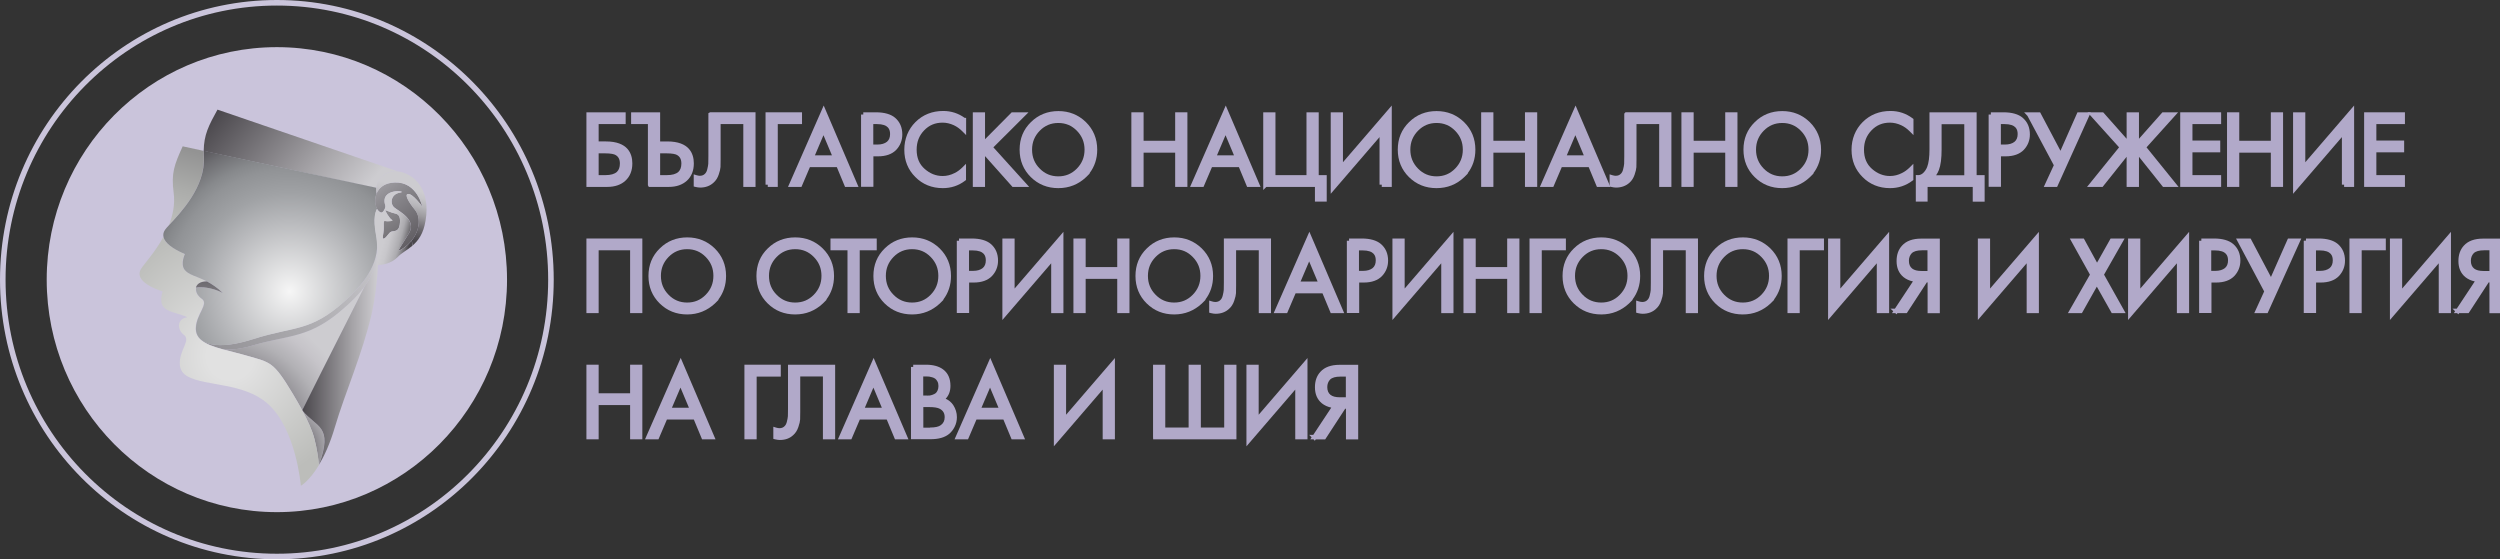 <?xml version="1.0" encoding="utf-8"?>
<!-- Generator: Adobe Illustrator 25.2.1, SVG Export Plug-In . SVG Version: 6.00 Build 0)  -->
<svg version="1.1" id="Layer_1" xmlns="http://www.w3.org/2000/svg" xmlns:xlink="http://www.w3.org/1999/xlink" x="0px" y="0px"
	 viewBox="0 0 2248.4 503.1" style="enable-background:new 0 0 2248.4 503.1;" xml:space="preserve">
<rect x="0" y="0" width="2248.4" height="503.1" fill="#333333" stroke="none"/>
<style type="text/css">
	.st0{fill:#CAC4DB;}
	.st1{fill:none;stroke:#CAC4DB;stroke-width:5;stroke-miterlimit:10;}
	.st2{fill:url(#SVGID_1_);}
	.st3{fill:url(#SVGID_2_);}
	.st4{fill:url(#SVGID_3_);}
	.st5{fill:url(#SVGID_4_);}
	.st6{fill:url(#SVGID_5_);}
	.st7{fill:url(#SVGID_6_);}
	.st8{fill:url(#SVGID_7_);}
	.st9{fill:url(#SVGID_8_);}
	.st10{fill:url(#SVGID_9_);}
	.st11{fill:url(#SVGID_10_);}
	.st12{fill:url(#SVGID_11_);}
	.st13{fill:url(#SVGID_12_);}
	.st14{fill:url(#SVGID_13_);}
	.st15{fill:#B1A9C9;}
</style>
<g>
	<ellipse class="st0" cx="249" cy="251.5" rx="207" ry="209.1"/>
	<ellipse class="st1" cx="249" cy="251.5" rx="246.5" ry="249"/>
	<g>
		
			<radialGradient id="SVGID_1_" cx="200.501" cy="106.247" r="166.29" gradientTransform="matrix(0.97 0 0 -0.98 4.543203e-02 506.427)" gradientUnits="userSpaceOnUse">
			<stop  offset="0" style="stop-color:#4A474C"/>
			<stop  offset="9.000000e-02" style="stop-color:#565459"/>
			<stop  offset="0.46" style="stop-color:#87858A"/>
			<stop  offset="0.5" style="stop-color:#939196"/>
			<stop  offset="0.62" style="stop-color:#B2B1B5"/>
			<stop  offset="0.73" style="stop-color:#C6C4C9"/>
			<stop  offset="0.8" style="stop-color:#CDCCD0"/>
		</radialGradient>
		<path class="st2" d="M310.6,275.9c-31.8,28.7-49.8,24.8-83,34.7c-10.8,3.2-19.8,4.3-27.1,3.6c6.8,1.9,14.4,3.6,21.6,5.7
			c21.4,6.2,23.8,5.1,41.3,34.3c2.7,4.6,5.7,9.6,8.5,14.8l0,0c0,0,27.5-54.8,56.2-111.5C322.1,265.7,315.2,271.7,310.6,275.9
			L310.6,275.9z"/>
		
			<linearGradient id="SVGID_2_" gradientUnits="userSpaceOnUse" x1="150.314" y1="280.169" x2="175.411" y2="376.27" gradientTransform="matrix(1 0 0 -1 0 506.445)">
			<stop  offset="0.27" style="stop-color:#BCBDBA"/>
			<stop  offset="0.58" style="stop-color:#ABACAA"/>
			<stop  offset="0.94" style="stop-color:#939393"/>
		</linearGradient>
		<path class="st3" d="M183.3,141.1c-0.1-1.9-0.1-3.7-0.1-5.4l-18.9-4.1c-7.5,16.6-10.5,23.9-8.1,42c1.3,10-0.7,19.8-4.2,28.7
			C161.8,191.9,184.7,168.3,183.3,141.1L183.3,141.1z"/>
		
			<linearGradient id="SVGID_3_" gradientUnits="userSpaceOnUse" x1="204.507" y1="418.243" x2="317.22" y2="321.323" gradientTransform="matrix(1 0 0 -1 0 506.445)">
			<stop  offset="0" style="stop-color:#4A474C"/>
			<stop  offset="0.66" style="stop-color:#A5A3A7"/>
			<stop  offset="0.99" style="stop-color:#CDCCD0"/>
		</linearGradient>
		<path class="st4" d="M357.6,154.1l-162-55.5c-7.9,14.3-12.2,22.5-12.4,37.2L338.4,169C339.5,158.5,349.7,153,357.6,154.1
			L357.6,154.1z"/>
		
			<linearGradient id="SVGID_4_" gradientUnits="userSpaceOnUse" x1="125.727" y1="141.904" x2="501.159" y2="367.154" gradientTransform="matrix(1 0 0 -1 0 506.445)">
			<stop  offset="0" style="stop-color:#4A474C"/>
			<stop  offset="4.000000e-02" style="stop-color:#7E7C81"/>
			<stop  offset="0.35" style="stop-color:#A9A8AC"/>
			<stop  offset="0.54" style="stop-color:#C1C0C4"/>
			<stop  offset="0.55" style="stop-color:#C5C4C8"/>
			<stop  offset="0.58" style="stop-color:#CDCCD0"/>
		</linearGradient>
		<path class="st5" d="M339.2,219L339.2,219c0.9,23.5-18.4,42-28.5,51.2c-31.8,28.7-45.8,22.8-83,34.7c-24.4,7.8-39.2,6.4-46.4,1
			l0,0c4,3.6,11.1,6,19.3,8.3c7.3,0.7,16.3-0.3,27.1-3.6c33.3-9.9,51.3-6,83-34.7c4.6-4.1,11.4-10.2,17.3-18.4
			C334.9,247.8,340.4,235.1,339.2,219L339.2,219z"/>
		
			<radialGradient id="SVGID_5_" cx="262.361" cy="103.357" r="59.15" gradientTransform="matrix(0.97 0 0 -0.98 4.543203e-02 506.427)" gradientUnits="userSpaceOnUse">
			<stop  offset="0" style="stop-color:#4A474C"/>
			<stop  offset="0.1" style="stop-color:#565459"/>
			<stop  offset="0.52" style="stop-color:#87858A"/>
			<stop  offset="0.57" style="stop-color:#939196"/>
			<stop  offset="0.74" style="stop-color:#B2B1B5"/>
			<stop  offset="0.87" style="stop-color:#C6C4C9"/>
			<stop  offset="0.97" style="stop-color:#CDCCD0"/>
		</radialGradient>
		<path class="st6" d="M271.8,369L271.8,369c4.8,8.8,9.1,18,11.1,26.1c2.2,8.7,3.3,16.4,3.8,23.1l0,0
			C299.9,382.3,284.6,384.9,271.8,369L271.8,369z"/>
		
			<linearGradient id="SVGID_6_" gradientUnits="userSpaceOnUse" x1="271.77" y1="187.868" x2="339.898" y2="187.868" gradientTransform="matrix(1 0 0 -1 0 506.445)">
			<stop  offset="0" style="stop-color:#4A474C"/>
			<stop  offset="0.66" style="stop-color:#A5A3A7"/>
			<stop  offset="0.99" style="stop-color:#CDCCD0"/>
		</linearGradient>
		<path class="st7" d="M339.2,219c1.2,16.1-4.3,28.8-11.2,38.5C299.2,314.2,271.8,369,271.8,369c12.8,15.9,28.2,13.4,15,49.2
			c4.8-8,10-19.1,14.5-34.4c8.8-30,24.7-65.4,33.2-102.5c2.5-11.1,4.9-28.2,5.4-43.1C340,231,339.9,224.3,339.2,219L339.2,219z"/>
		
			<radialGradient id="SVGID_7_" cx="213.591" cy="190.087" r="121.7" gradientTransform="matrix(0.97 0 0 -0.98 4.543203e-02 506.427)" gradientUnits="userSpaceOnUse">
			<stop  offset="0.18" style="stop-color:#E1E1E1"/>
			<stop  offset="0.99" style="stop-color:#BCBDBA"/>
		</radialGradient>
		<path class="st8" d="M282.9,395.1c-2-8.1-6.4-17.3-11.1-26.1l0,0c-2.8-5.2-5.8-10.3-8.5-14.8c-17.5-29.3-19.9-28.1-41.3-34.3
			c-7.1-2.1-14.7-3.8-21.6-5.7c-8.2-2.2-15.3-4.7-19.3-8.3l0,0c-3.8-2.9-5.4-6.9-5.2-11.2c0.6-12.6,12.1-21.6,5.2-26.2
			c-3.9-2.6-5.7-6.6-4.9-9.9c0.8-3.1,3.9-5.5,9.9-5.5c-9.5-5-17-5.9-20.5-10.9c-3.6-5.3,0.5-13.8,0.5-13.8
			c-12.1-5.2-18-10.4-19.2-15.2c-7.8,14.2-17.9,24.9-20.1,28.7c-4,6.7,0.9,14,19.5,20.3c0,0-3.4,8.8,0.7,13.8
			c3.9,4.8,11.6,5,21.6,9.3c-10.1,1.3-9.1,11.6-3.3,15.8c6.7,4.9-4.1,13.6-3.6,26.2c0.1,4.4,2.1,8.2,6.1,10.7c0,0,0.1,0,0.1,0.1
			c0.4,0.2,0.8,0.5,1.3,0.7c16.3,8.6,49.6,5.4,71,23.8c26.1,22.4,30.4,74.3,30.4,74.3s7.5-4.1,16.3-18.7
			C286.3,411.5,285.1,403.8,282.9,395.1L282.9,395.1z"/>
		
			<radialGradient id="SVGID_8_" cx="338.915" cy="867.988" r="157.71" gradientTransform="matrix(5.937774e-17 -0.98 -0.979 -6.057647e-17 1110.235 594.119)" gradientUnits="userSpaceOnUse">
			<stop  offset="0" style="stop-color:#F6F6F6"/>
			<stop  offset="0.41" style="stop-color:#B8B9BC"/>
			<stop  offset="0.57" style="stop-color:#A0A2A5"/>
			<stop  offset="0.71" style="stop-color:#919396"/>
			<stop  offset="0.77" style="stop-color:#87898C"/>
			<stop  offset="0.88" style="stop-color:#6E6E72"/>
			<stop  offset="1" style="stop-color:#4A474C"/>
		</radialGradient>
		<path class="st9" d="M339.2,219c-0.1-1.5-0.2-3.1-0.4-4.7c-1-6.7-3.8-18.7,0.4-26.6c-1.9-3.5-2.4-8.8-0.5-13.6
			c-0.3-1.8-0.4-3.6-0.2-5.2l-155.2-33.3c0,1.7,0,3.5,0.1,5.4c1.4,27.2-21.5,50.9-31.2,61.3c-1.7,1.9-3.1,3.3-3.7,4.3
			c-1.5,2.1-2,4.3-1.4,6.7c1.2,4.8,7.1,10,19.2,15.2c0,0-4.1,8.4-0.5,13.8c3.5,5,11,5.9,20.5,10.9c4.4,2.3,9.2,5.5,14.3,10.4
			c0,0-11.2-6.5-24.1-4.9c-0.8,3.3,1,7.2,4.9,9.9c6.9,4.6-4.6,13.5-5.2,26.2c-0.2,4.4,1.4,8.3,5.2,11.2c7.2,5.4,22,6.8,46.4-1
			c37.3-11.9,51.3-6,83-34.7C320.7,261,340,242.5,339.2,219L339.2,219z"/>
		
			<linearGradient id="SVGID_9_" gradientUnits="userSpaceOnUse" x1="310.62" y1="357.293" x2="402.468" y2="233.759" gradientTransform="matrix(1 0 0 -1 0 506.445)">
			<stop  offset="1.000000e-02" style="stop-color:#CDCCD0"/>
			<stop  offset="0.36" style="stop-color:#8B898D"/>
			<stop  offset="0.64" style="stop-color:#5C595E"/>
			<stop  offset="0.78" style="stop-color:#4A474C"/>
		</linearGradient>
		<path class="st10" d="M355.5,192c-3.9-0.8-8.2-3-8.9-3c-0.7,0,3.9,7.8,5.9,8.7c2.1,0.9-3.1,1.7-6.3,1c-1.7-0.4-0.9,3.4-1.1,7.6
			c-0.2,4-1.4,8.3-0.4,8.3c2.7,0,4.8-5.9,7.6-6.4c2.7-0.5,6.3-0.1,7.2-6.1C360.3,196.1,359.4,192.8,355.5,192L355.5,192z"/>
		
			<linearGradient id="SVGID_10_" gradientUnits="userSpaceOnUse" x1="317.272" y1="372.627" x2="424.561" y2="229.852" gradientTransform="matrix(1 0 0 -1 0 506.445)">
			<stop  offset="1.000000e-02" style="stop-color:#CDCCD0"/>
			<stop  offset="9.000000e-02" style="stop-color:#BBB9BE"/>
			<stop  offset="0.32" style="stop-color:#8A888D"/>
			<stop  offset="0.52" style="stop-color:#676469"/>
			<stop  offset="0.68" style="stop-color:#514E53"/>
			<stop  offset="0.78" style="stop-color:#4A474C"/>
		</linearGradient>
		<path class="st11" d="M366.7,174.5c4.1-1.1,13.1,11.3,13.1,11.3s-4.7-22.4-24.7-21.7c-9.3,0.3-14.4,4.8-16.5,10.1
			c-1.9,4.8-1.4,10.1,0.5,13.6c0.9,1.6,2.1,2.8,3.5,3.3c1.9,0.7,4.6-4.4,4-6.3c-5.5-16.7,21.4-12.9,13.2-11.6
			c-8.3,1.3-9.3,10-5.1,13.4c4.2,3.5,20.2,11.1,13.2,23c-7.1,12-12.1,17.8-6.9,14.7c15.8-9.5,19.2-27.1,12.3-35.6
			C366.9,181,364.1,175.2,366.7,174.5L366.7,174.5z"/>
		
			<linearGradient id="SVGID_11_" gradientUnits="userSpaceOnUse" x1="338.837" y1="304.282" x2="379.69" y2="293.459" gradientTransform="matrix(1 0 0 -1 0 506.445)">
			<stop  offset="0.23" style="stop-color:#CDCCD0"/>
			<stop  offset="0.34" style="stop-color:#C8C7CB"/>
			<stop  offset="0.47" style="stop-color:#B9B8BC"/>
			<stop  offset="0.56" style="stop-color:#ACABAF"/>
			<stop  offset="0.61" style="stop-color:#9A999D"/>
			<stop  offset="0.71" style="stop-color:#6E6C70"/>
			<stop  offset="0.78" style="stop-color:#4A474C"/>
		</linearGradient>
		<path class="st12" d="M360.9,224.4c-5.2,3.1-0.2-2.7,6.9-14.7c7-11.9-9-19.6-13.2-23c-4.2-3.5-3.2-12.1,5.1-13.4
			c8.3-1.3-18.7-5.1-13.2,11.6c0.6,1.9-2.2,7.1-4,6.3c-1.4-0.6-2.6-1.8-3.5-3.3c-4.2,7.8-1.4,19.9-0.4,26.6c0.2,1.6,0.4,3.1,0.4,4.7
			l0,0c0.7,5.3,0.9,12,0.6,19.2c3.3-0.1,12-0.9,18.1-7.3c3.5-3.7,8.5-6.1,13.2-10.1l-0.6-4.7C368,219.2,364.9,222.1,360.9,224.4
			L360.9,224.4z M352.3,208.3c-2.7,0.5-4.9,6.4-7.6,6.4c-1.1,0,0.2-4.3,0.4-8.3c0.2-4.2-0.6-8,1.1-7.6c3.2,0.7,8.4-0.1,6.3-1
			c-2.1-0.9-6.6-8.7-5.9-8.7c0.7,0,5,2.2,8.9,3c3.9,0.8,4.8,4.2,4,10.2C358.6,208.2,355,207.7,352.3,208.3L352.3,208.3z"/>
		
			<linearGradient id="SVGID_12_" gradientUnits="userSpaceOnUse" x1="349.244" y1="279.277" x2="366.667" y2="345.715" gradientTransform="matrix(1 0 0 -1 0 506.445)">
			<stop  offset="0.23" style="stop-color:#4A474C"/>
			<stop  offset="0.4" style="stop-color:#6B686D"/>
			<stop  offset="0.45" style="stop-color:#79767B"/>
			<stop  offset="0.57" style="stop-color:#9D9B9F"/>
			<stop  offset="0.69" style="stop-color:#B7B6BA"/>
			<stop  offset="0.8" style="stop-color:#C7C6CA"/>
			<stop  offset="0.88" style="stop-color:#CDCCD0"/>
		</linearGradient>
		<path class="st13" d="M357.6,154.1L357.6,154.1c-8-1.1-18.2,4.5-19.2,14.9c-0.2,1.6-0.1,3.3,0.2,5.2c2.1-5.3,7.2-9.8,16.5-10.1
			c20-0.7,24.7,21.7,24.7,21.7s-9-12.4-13.1-11.3c-2.7,0.7,0.2,6.6,6.5,14.4c5.2,6.4,4.5,17.9-2.8,27.3l0.6,4.7
			c5.1-4.4,9.8-10.6,11.7-22.3C387.6,170.2,372.5,156.1,357.6,154.1L357.6,154.1z"/>
		
			<linearGradient id="SVGID_13_" gradientUnits="userSpaceOnUse" x1="188.727" y1="280.253" x2="187.611" y2="190.751" gradientTransform="matrix(1 0 0 -1 0 506.445)">
			<stop  offset="0" style="stop-color:#4A474C"/>
			<stop  offset="0.2" style="stop-color:#5F5C61"/>
			<stop  offset="0.61" style="stop-color:#969499"/>
			<stop  offset="0.99" style="stop-color:#CDCCD0"/>
		</linearGradient>
		<path class="st14" d="M200.4,263.5c-5.1-4.9-9.9-8-14.3-10.4c-5.9-0.1-9.1,2.4-9.9,5.5C189.1,257,200.4,263.5,200.4,263.5
			L200.4,263.5z"/>
	</g>
</g>
<g>
	<g>
		<g>
			<path class="st15" d="M527.4,168.1V101h35.3v10.6h-24.3v15.6h6.5c19.6,0,23.8,10.8,23.8,19.8c0,6.5-2.1,11.7-6.2,15.5
				c-4,3.7-9.5,5.6-16.3,5.6H527.4z M544.5,157.5c4.8,0,8.2-1,10.3-2.9c1.8-1.7,2.7-4.2,2.7-7.5c0-3.8-1.3-6.3-4.1-7.8
				c-1.1-0.6-3.7-1.4-9.6-1.4h-5.4v19.6H544.5z"/>
		</g>
		<g>
			<path class="st15" d="M583.5,168.1l-0.8-1.5l0-0.5v-54.5h-15.1V101h26.1v26.2h6.5c19.6,0,23.8,10.8,23.8,19.8
				c0,6.5-2.1,11.7-6.2,15.5c-4.1,3.7-9.5,5.6-16.3,5.6H583.5z M599.8,157.5c4.8,0,8.2-1,10.3-2.9c1.8-1.7,2.7-4.2,2.7-7.5
				c0-3.8-1.3-6.3-4.1-7.8c-1.1-0.6-3.7-1.4-9.6-1.4h-5.4v19.6H599.8z"/>
		</g>
		<g>
			<path class="st15" d="M629.7,168.7c-1.2,0-2.6-0.2-4.3-0.6l-1.5-0.4v-10.9l2.6,0.8c1.1,0.3,2,0.5,2.9,0.5c1.9,0,3.5-0.6,4.7-1.9
				c0.9-0.9,1.6-2.2,2-4c0.5-2,0.8-3.6,0.9-4.9c0.1-1.4,0.1-3.5,0.1-6.6v-38.9l1.5-0.8l0.5,0h40.4v67.1h-11v-56.5h-20.4v31.9
				c0,3.4-0.1,5.5-0.1,6.7c-0.1,1.7-0.6,3.9-1.6,6.8c-1,3-2.6,5.5-4.7,7.3C638.6,167.2,634.5,168.7,629.7,168.7z"/>
		</g>
		<g>
			<polygon class="st15" points="690.5,168.1 690.5,166.1 688.5,166.1 688.5,101 721.3,101 721.3,111.6 699.5,111.6 699.5,168.1 			
				"/>
		</g>
		<g>
			<path class="st15" d="M760,168.1l-7.4-17.8h-24.2l-7.6,17.8h-12.1l32.1-73.2l31.3,73.2H760z M748.2,139.7l-7.6-18.1l-7.7,18.1
				H748.2z"/>
		</g>
		<g>
			<path class="st15" d="M774.4,168.1V103h2v-2h11.4c7.6,0,13.4,1.7,17.2,4.9c4.3,3.7,6.5,8.7,6.5,15c0,5.4-1.9,10.1-5.5,13.9
				c-3.7,3.8-9.2,5.8-16.4,5.8h-4.1v27.4H774.4z M789.2,130c3.6,0,6.5-0.9,8.5-2.5c1.9-1.6,2.8-3.9,2.8-6.9c0-3.9-1.2-9-11.9-9h-3.2
				V130H789.2z"/>
		</g>
		<g>
			<path class="st15" d="M847.9,169.2c-9.8,0-18.2-3.4-24.7-10c-6.6-6.6-9.9-14.8-9.9-24.5c0-9.8,3.5-18.4,10-24.9
				c6.6-6.6,15.1-10,25-10c7.1,0,13.6,2.1,19.3,6.2h1.3l0,2v13.5l-3.4-3.4c-2.4-2.4-4.9-4.2-7.7-5.5c-3.3-1.5-6.7-2.3-10-2.3
				c-6.8,0-12.2,2.3-16.7,7c-4.5,4.7-6.7,10.4-6.7,17.3c0,7.4,2.4,13.1,7.2,17.3c4.9,4.3,10.2,6.4,16.2,6.4c3.7,0,7.3-0.9,10.8-2.7
				c2.5-1.2,4.7-2.9,6.8-4.9l3.4-3.4v14.6l-0.8,0.6C862,167.1,855.2,169.2,847.9,169.2z"/>
		</g>
		<g>
			<polygon class="st15" points="910.6,168.1 885.9,140.4 885.9,168.1 874.9,168.1 874.9,101 885.9,101 885.9,125.2 909.9,101 
				925,101 893.4,132.5 925.6,168.1 			"/>
		</g>
		<g>
			<path class="st15" d="M951.8,169.2c-9.7,0-18-3.3-24.7-9.9c-6.7-6.6-10.1-14.9-10.1-24.7c0-9.9,3.4-18.2,10.2-24.8
				c6.7-6.6,15-9.9,24.7-9.9c9.6,0,17.9,3.3,24.7,9.9c6.7,6.6,10.2,14.9,10.2,24.8c0,8.2-2.4,15.3-7,21.3h0.4l-3.4,3.4
				C969.8,165.9,961.5,169.2,951.8,169.2z M951.8,110.6c-6.6,0-12.1,2.3-16.7,7c-4.6,4.7-6.9,10.3-6.9,17c0,6.8,2.3,12.4,6.9,17
				c4.6,4.7,10.1,7,16.7,7c6.6,0,12.1-2.3,16.7-7c4.6-4.7,6.9-10.3,6.9-17s-2.3-12.3-6.9-17C963.9,112.9,958.4,110.6,951.8,110.6z"
				/>
		</g>
		<g>
			<polygon class="st15" points="1056.9,168.1 1056.9,137.3 1028.5,137.3 1028.5,168.1 1017.5,168.1 1017.5,101 1028.5,101 
				1028.5,126.6 1056.9,126.6 1056.9,101 1067.9,101 1067.9,168.1 			"/>
		</g>
		<g>
			<path class="st15" d="M1121.6,168.1l-7.4-17.8H1090l-7.6,17.8h-12.1l32.1-73.2l31.3,73.2H1121.6z M1109.8,139.7l-7.6-18.1
				l-7.7,18.1H1109.8z"/>
		</g>
		<g>
			<polygon class="st15" points="1182.6,181.3 1182.6,168.1 1138.9,168.1 1136.1,170.9 1136.1,166.1 1136.1,101 1147.1,101 
				1147.1,157.5 1175,157.5 1175,101 1186,101 1186,157.5 1193.2,157.5 1193.2,181.3 			"/>
		</g>
		<g>
			<polygon class="st15" points="1196.8,101 1207.8,101 1207.8,145.9 1251.7,94.9 1251.7,168.1 1242.7,168.1 1242.7,166.1 
				1240.7,166.1 1240.7,123.3 1196.8,174.3 			"/>
		</g>
		<g>
			<path class="st15" d="M1291.9,169.2c-9.7,0-18-3.3-24.7-9.9c-6.7-6.6-10.1-14.9-10.1-24.7c0-9.9,3.4-18.2,10.2-24.8
				c6.7-6.6,15-9.9,24.7-9.9c9.6,0,17.9,3.3,24.7,9.9c6.7,6.6,10.2,14.9,10.2,24.8c0,8.2-2.4,15.3-7,21.3h0.4l-3.4,3.4
				C1310,165.9,1301.7,169.2,1291.9,169.2z M1292,110.6c-6.6,0-12.1,2.3-16.7,7c-4.6,4.7-6.9,10.3-6.9,17s2.3,12.3,6.9,17
				c4.6,4.7,10.1,7,16.7,7c6.6,0,12.1-2.3,16.7-7c4.6-4.7,6.9-10.3,6.9-17s-2.3-12.3-6.9-17C1304.1,112.9,1298.6,110.6,1292,110.6z"
				/>
		</g>
		<g>
			<polygon class="st15" points="1371.5,168.1 1371.5,137.3 1343.1,137.3 1343.1,168.1 1332.1,168.1 1332.1,101 1343.1,101 
				1343.1,126.6 1371.5,126.6 1371.5,101 1382.5,101 1382.5,168.1 			"/>
		</g>
		<g>
			<path class="st15" d="M1436.2,168.1l-7.4-17.8h-24.2l-7.6,17.8h-12.1l32.1-73.2l31.3,73.2H1436.2z M1424.4,139.7l-7.6-18.1
				l-7.7,18.1H1424.4z"/>
		</g>
		<g>
			<path class="st15" d="M1453.4,168.7c-1.2,0-2.6-0.2-4.3-0.6l-1.5-0.4v-10.9l2.6,0.8c1.1,0.3,2,0.5,2.9,0.5c1.9,0,3.5-0.6,4.7-1.9
				c0.9-0.9,1.6-2.2,2-4c0.5-2,0.8-3.6,0.9-4.9c0.1-1.3,0.1-3.5,0.1-6.6v-38.5l1.1-1.2l0.9,0h40.4v67.1h-11v-56.5h-20.4v31.9
				c0,3.2,0,5.3-0.1,6.8c-0.1,1.7-0.6,3.9-1.6,6.8c-1,3-2.6,5.5-4.7,7.3C1462.3,167.2,1458.2,168.7,1453.4,168.7z"/>
		</g>
		<g>
			<polygon class="st15" points="1551.6,168.1 1551.6,137.3 1523.2,137.3 1523.2,168.1 1512.2,168.1 1512.2,101 1523.2,101 
				1523.2,126.6 1551.6,126.6 1551.6,101 1562.6,101 1562.6,168.1 			"/>
		</g>
		<g>
			<path class="st15" d="M1602.8,169.2c-9.7,0-18-3.3-24.7-9.9c-6.7-6.6-10.1-14.9-10.1-24.7c0-9.9,3.4-18.2,10.2-24.8
				c6.7-6.6,15-9.9,24.7-9.9c9.6,0,17.9,3.3,24.7,9.9c6.7,6.6,10.2,14.9,10.2,24.8c0,8.2-2.4,15.3-7,21.3h0.4l-3.4,3.4
				C1620.9,165.9,1612.6,169.2,1602.8,169.2z M1602.9,110.6c-6.6,0-12.1,2.3-16.7,7c-4.6,4.7-6.9,10.3-6.9,17s2.3,12.3,6.9,17
				c4.6,4.7,10.1,7,16.7,7c6.6,0,12.1-2.3,16.7-7c4.6-4.7,6.9-10.3,6.9-17c0-6.8-2.3-12.3-6.9-17
				C1615,112.9,1609.5,110.6,1602.9,110.6z"/>
		</g>
		<g>
			<path class="st15" d="M1699.8,169.2c-9.8,0-18.2-3.4-24.7-10c-6.6-6.6-9.9-14.8-9.9-24.5c0-9.8,3.5-18.4,10-24.9
				c6.6-6.6,15.1-10,25-10c7.4,0,14,2.2,19.9,6.6l0.8,0.6v14.5l-3.4-3.4c-2.4-2.4-4.9-4.2-7.7-5.5c-3.3-1.5-6.7-2.3-10-2.3
				c-6.8,0-12.2,2.3-16.7,7c-4.5,4.7-6.7,10.4-6.7,17.3c0,7.4,2.4,13.1,7.2,17.3c4.9,4.3,10.3,6.4,16.2,6.4c3.7,0,7.3-0.9,10.8-2.7
				c2.5-1.2,4.7-2.9,6.8-4.9l3.4-3.4v14.6l-0.8,0.6C1713.9,167.1,1707.1,169.2,1699.8,169.2z"/>
		</g>
		<g>
			<path class="st15" d="M1774.2,181.3v-13.2h-40.6v13.2h-10.6v-23.9l2.2,0.1c1.5,0,2.9-0.6,4.3-1.8c1.5-1.4,2.8-3.2,3.7-5.5
				c1.4-3.6,2.1-8.9,2.1-15.8V101l2,0h40.4v56.5h7.2v23.9H1774.2z M1766.6,157.5v-45.8h-20.4v22.8c0,8-0.8,14.1-2.4,18.3
				c-0.6,1.7-1.5,3.3-2.5,4.8H1766.6z"/>
		</g>
		<g>
			<path class="st15" d="M1788.5,168.1V103h2v-2h11.4c7.6,0,13.4,1.7,17.2,4.9c4.3,3.7,6.5,8.7,6.5,15c0,5.4-1.9,10.1-5.5,13.9
				c-3.7,3.8-9.2,5.8-16.4,5.8h-4.1v27.4H1788.5z M1803.3,130c3.6,0,6.5-0.9,8.5-2.5c1.9-1.6,2.8-3.9,2.8-6.9c0-3.9-1.2-9-11.9-9
				h-3.2V130H1803.3z"/>
		</g>
		<g>
			<polygon class="st15" points="1838.1,168.1 1847.1,148.6 1823.4,104.2 1820.4,101 1825.1,101 1834.8,101 1853.1,135.6 
				1868.4,101 1880.4,101 1850.1,168.1 			"/>
		</g>
		<g>
			<polygon class="st15" points="1945.3,168.1 1923.7,141 1923.7,168.1 1912.6,168.1 1912.6,141 1891,168.1 1877,168.1 
				1905.8,132.5 1877.4,101 1891.5,101 1912.6,124.8 1912.6,101 1923.7,101 1923.7,124.8 1944.8,101 1958.9,101 1930.5,132.5 
				1959.3,168.1 			"/>
		</g>
		<g>
			<polygon class="st15" points="1960.8,168.1 1960.8,101 1997.6,101 1997.6,111.6 1971.8,111.6 1971.8,126.4 1996.8,126.4 
				1996.8,137 1971.8,137 1971.8,157.5 1997.6,157.5 1997.6,168.1 			"/>
		</g>
		<g>
			<polygon class="st15" points="2042.3,168.1 2042.3,137.3 2013.9,137.3 2013.9,168.1 2002.9,168.1 2002.9,101 2013.9,101 
				2013.9,126.6 2042.3,126.6 2042.3,101 2053.3,101 2053.3,168.1 			"/>
		</g>
		<g>
			<polygon class="st15" points="2062.3,101 2073.3,101 2073.3,145.9 2117.2,94.9 2117.2,168.1 2108.2,168.1 2108.2,166.1 
				2106.2,166.1 2106.2,123.3 2062.3,174.3 			"/>
		</g>
		<g>
			<polygon class="st15" points="2126.2,168.1 2126.2,101 2162.9,101 2162.9,111.6 2137.2,111.6 2137.2,126.4 2162.2,126.4 
				2162.2,137 2137.2,137 2137.2,157.5 2162.9,157.5 2162.9,168.1 			"/>
		</g>
		<g>
			<polygon class="st15" points="566.7,281.6 566.7,225.1 538.4,225.1 538.4,281.6 527.4,281.6 527.4,214.5 577.7,214.5 
				577.7,281.6 			"/>
		</g>
		<g>
			<path class="st15" d="M618,282.8c-9.7,0-18-3.3-24.7-9.9c-6.7-6.6-10.1-14.9-10.1-24.7c0-9.9,3.4-18.2,10.2-24.8
				c6.7-6.6,15-9.9,24.7-9.9c9.6,0,17.9,3.3,24.7,9.9c6.7,6.6,10.2,14.9,10.2,24.8c0,8.2-2.4,15.3-7,21.3h0.4l-3.4,3.4
				C636,279.4,627.7,282.8,618,282.8z M618,224.1c-6.6,0-12.1,2.3-16.7,7c-4.6,4.7-6.9,10.3-6.9,17c0,6.8,2.3,12.3,6.9,17
				c4.6,4.7,10.1,7,16.7,7s12.1-2.3,16.7-7c4.6-4.7,6.9-10.3,6.9-17c0-6.8-2.3-12.3-6.9-17C630.1,226.4,624.6,224.1,618,224.1z"/>
		</g>
		<g>
			<path class="st15" d="M715.1,282.8c-9.7,0-18-3.3-24.7-9.9s-10.1-14.9-10.1-24.7c0-9.9,3.4-18.2,10.2-24.8
				c6.7-6.6,15-9.9,24.7-9.9c9.6,0,17.9,3.3,24.7,9.9c6.7,6.6,10.2,14.9,10.2,24.8c0,8.2-2.4,15.3-7,21.3h0.4l-3.4,3.4
				C733.2,279.4,724.9,282.8,715.1,282.8z M715.2,224.1c-6.6,0-12.1,2.3-16.7,7c-4.6,4.7-6.9,10.3-6.9,17c0,6.8,2.3,12.4,6.9,17
				c4.6,4.7,10.1,7,16.7,7c6.6,0,12.1-2.3,16.7-7c4.6-4.7,6.9-10.3,6.9-17c0-6.8-2.3-12.3-6.9-17
				C727.3,226.4,721.8,224.1,715.2,224.1z"/>
		</g>
		<g>
			<polygon class="st15" points="762.2,281.6 762.2,225.1 746.9,225.1 746.9,214.5 788.5,214.5 788.5,225.1 773.2,225.1 
				773.2,281.6 			"/>
		</g>
		<g>
			<path class="st15" d="M820.3,282.8c-9.7,0-18-3.3-24.7-9.9s-10.1-14.9-10.1-24.7c0-9.9,3.4-18.2,10.2-24.8
				c6.7-6.6,15-9.9,24.7-9.9c9.6,0,17.9,3.3,24.7,9.9c6.7,6.6,10.2,14.9,10.2,24.8c0,8.2-2.4,15.3-7,21.3h0.4l-3.4,3.4
				C838.3,279.4,830,282.8,820.3,282.8z M820.3,224.1c-6.6,0-12.1,2.3-16.7,7c-4.6,4.7-6.9,10.3-6.9,17c0,6.8,2.3,12.4,6.9,17
				c4.6,4.7,10.1,7,16.7,7c6.6,0,12.1-2.3,16.7-7c4.6-4.7,6.9-10.3,6.9-17c0-6.8-2.3-12.3-6.9-17
				C832.4,226.4,826.9,224.1,820.3,224.1z"/>
		</g>
		<g>
			<path class="st15" d="M860.5,281.6v-65.1h2v-2h11.4c7.6,0,13.4,1.7,17.2,4.9c4.3,3.7,6.5,8.7,6.5,15c0,5.4-1.9,10.1-5.5,13.9
				c-3.7,3.8-9.2,5.8-16.4,5.8h-4.1v27.4H860.5z M875.3,243.6c3.6,0,6.5-0.9,8.5-2.5c1.9-1.6,2.8-3.9,2.8-6.9c0-3.9-1.2-9-11.9-9
				h-3.2v18.4H875.3z"/>
		</g>
		<g>
			<polygon class="st15" points="901.5,214.5 912.5,214.5 912.5,259.5 956.4,208.5 956.4,281.6 945.4,281.6 945.4,236.8 
				901.5,287.8 			"/>
		</g>
		<g>
			<polygon class="st15" points="1004.8,281.6 1004.8,250.8 976.4,250.8 976.4,281.6 965.4,281.6 965.4,214.5 976.4,214.5 
				976.4,240.2 1004.8,240.2 1004.8,214.5 1015.8,214.5 1015.8,281.6 			"/>
		</g>
		<g>
			<path class="st15" d="M1056,282.8c-9.7,0-18-3.3-24.7-9.9s-10.1-14.9-10.1-24.7c0-9.9,3.4-18.2,10.2-24.8
				c6.7-6.6,15-9.9,24.7-9.9c9.6,0,17.9,3.3,24.7,9.9c6.7,6.6,10.2,14.9,10.2,24.8c0,8.2-2.4,15.3-7,21.3h0.4l-3.4,3.4
				C1074,279.4,1065.7,282.8,1056,282.8z M1056,224.1c-6.6,0-12.1,2.3-16.7,7c-4.6,4.7-6.9,10.3-6.9,17c0,6.8,2.3,12.3,6.9,17
				c4.6,4.7,10.1,7,16.7,7c6.6,0,12.1-2.3,16.7-7c4.6-4.7,6.9-10.3,6.9-17c0-6.8-2.3-12.3-6.9-17
				C1068.1,226.4,1062.7,224.1,1056,224.1z"/>
		</g>
		<g>
			<path class="st15" d="M1093.3,282.2c-1.2,0-2.6-0.2-4.3-0.6l-1.5-0.4v-10.9l2.6,0.8c1.1,0.3,2,0.5,2.9,0.5c1.9,0,3.5-0.6,4.7-1.9
				c0.9-0.9,1.6-2.2,2-4c0.5-2,0.8-3.6,0.9-4.9c0.1-1.3,0.1-3.4,0.1-6.6v-39.7h42.4v67.1h-11v-56.5h-20.4V257c0,3.4-0.1,5.5-0.1,6.7
				c-0.1,1.7-0.6,3.9-1.6,6.8c-1,3-2.6,5.5-4.7,7.3C1102.2,280.7,1098.1,282.2,1093.3,282.2z"/>
		</g>
		<g>
			<path class="st15" d="M1196.8,281.6l-7.4-17.8h-24.2l-7.6,17.8h-12.1l32.1-73.2l31.3,73.2H1196.8z M1185,253.2l-7.6-18.1
				l-7.7,18.1H1185z"/>
		</g>
		<g>
			<path class="st15" d="M1211.3,281.6v-65.1h2v-2h11.4c7.6,0,13.4,1.7,17.2,4.9c4.3,3.7,6.5,8.7,6.5,15c0,5.4-1.9,10.1-5.5,13.9
				c-3.7,3.8-9.2,5.8-16.4,5.8h-4.1v27.4H1211.3z M1226,243.6c3.6,0,6.5-0.9,8.5-2.5c1.9-1.6,2.8-3.9,2.8-6.9c0-3.9-1.2-9-11.9-9
				h-3.2v18.4H1226z"/>
		</g>
		<g>
			<polygon class="st15" points="1252.3,214.5 1263.3,214.5 1263.3,259.5 1307.2,208.5 1307.2,281.6 1296.2,281.6 1296.2,236.8 
				1252.3,287.8 			"/>
		</g>
		<g>
			<polygon class="st15" points="1355.5,281.6 1355.5,250.8 1327.2,250.8 1327.2,281.6 1316.2,281.6 1316.2,214.5 1327.2,214.5 
				1327.2,240.2 1355.5,240.2 1355.5,214.5 1366.5,214.5 1366.5,281.6 			"/>
		</g>
		<g>
			<polygon class="st15" points="1375.6,281.6 1375.6,214.5 1408.3,214.5 1408.3,225.1 1386.6,225.1 1386.6,281.6 			"/>
		</g>
		<g>
			<path class="st15" d="M1440.1,282.8c-9.7,0-18-3.3-24.7-9.9c-6.7-6.6-10.1-14.9-10.1-24.7c0-9.9,3.4-18.2,10.2-24.8
				c6.7-6.6,15-9.9,24.7-9.9c9.6,0,17.9,3.3,24.7,9.9c6.7,6.6,10.2,14.9,10.2,24.8c0,8.2-2.4,15.3-7,21.3h0.4l-3.4,3.4
				C1458.1,279.4,1449.8,282.8,1440.1,282.8z M1440.1,224.1c-6.6,0-12.1,2.3-16.7,7c-4.6,4.7-6.9,10.3-6.9,17c0,6.8,2.3,12.3,6.9,17
				c4.6,4.7,10.1,7,16.7,7s12.1-2.3,16.7-7c4.6-4.7,6.9-10.3,6.9-17c0-6.8-2.3-12.3-6.9-17C1452.2,226.4,1446.7,224.1,1440.1,224.1z
				"/>
		</g>
		<g>
			<path class="st15" d="M1477.3,282.2c-1.2,0-2.6-0.2-4.3-0.6l-1.5-0.4v-10.9l2.6,0.8c1.1,0.3,2,0.5,2.9,0.5c1.9,0,3.5-0.6,4.7-1.9
				c0.9-0.9,1.6-2.2,2-4c0.5-2,0.8-3.6,0.9-4.9c0.1-1.4,0.1-3.5,0.1-6.6v-39.7h42.4v67.1h-11v-56.5h-20.4V257c0,3.4-0.1,5.5-0.1,6.7
				c-0.1,1.7-0.6,3.9-1.6,6.8c-1,3-2.6,5.5-4.7,7.3C1486.2,280.7,1482.2,282.2,1477.3,282.2z"/>
		</g>
		<g>
			<path class="st15" d="M1567.4,282.8c-9.7,0-18-3.3-24.7-9.9s-10.1-14.9-10.1-24.7c0-9.9,3.4-18.2,10.2-24.8
				c6.7-6.6,15-9.9,24.7-9.9c9.6,0,17.9,3.3,24.7,9.9c6.7,6.6,10.2,14.9,10.2,24.8c0,8.2-2.4,15.3-7,21.3h0.4l-3.4,3.4
				C1585.4,279.4,1577.1,282.8,1567.4,282.8z M1567.4,224.1c-6.6,0-12.1,2.3-16.7,7c-4.6,4.7-6.9,10.3-6.9,17c0,6.8,2.3,12.3,6.9,17
				c4.6,4.7,10.1,7,16.7,7s12.1-2.3,16.7-7c4.6-4.7,6.9-10.3,6.9-17c0-6.8-2.3-12.3-6.9-17C1579.5,226.4,1574.1,224.1,1567.4,224.1z
				"/>
		</g>
		<g>
			<polygon class="st15" points="1607.6,281.6 1607.6,214.5 1640.4,214.5 1640.4,225.1 1618.6,225.1 1618.6,281.6 			"/>
		</g>
		<g>
			<polygon class="st15" points="1644.1,214.5 1655.1,214.5 1655.1,259.5 1699,208.5 1699,281.6 1687.9,281.6 1687.9,236.8 
				1644.1,287.8 			"/>
		</g>
		<g>
			<path class="st15" d="M1704.5,281.6h-2.9l1.1-1.7l-2.5-2.3h4l16.2-24.5c-3.3-0.7-6.1-2-8.5-3.9c-4.1-3.4-6.2-8.2-6.2-14.4
				c0-5.7,1.6-10.3,4.9-13.9c3.8-4.2,9.6-6.3,17.2-6.3h16.8v67.1h-11V254h-0.7l-18,27.6h-8.5l-0.7,1.1L1704.5,281.6z M1728.7,225.1
				c-4.5,0-7.6,0.9-9.4,2.7c-1.6,1.7-2.5,4-2.5,6.7c0,3.1,0.9,5.4,2.9,7c1.9,1.5,4.7,2.2,8.4,2.2h5.4v-18.6H1728.7z"/>
		</g>
		<g>
			<polygon class="st15" points="1778.8,214.5 1789.8,214.5 1789.8,259.5 1833.7,208.5 1833.7,281.6 1822.7,281.6 1822.7,236.8 
				1778.8,287.8 			"/>
		</g>
		<g>
			<polygon class="st15" points="1899.2,281.6 1885.8,257.8 1872.4,281.6 1859.8,281.6 1879.6,247 1861.5,214.5 1874.1,214.5 
				1886,236.2 1898.2,214.5 1910.8,214.5 1892.3,247 1911.7,281.6 			"/>
		</g>
		<g>
			<polygon class="st15" points="1913.9,214.5 1924.9,214.5 1924.9,259.5 1968.8,208.5 1968.8,281.6 1957.8,281.6 1957.8,236.8 
				1913.9,287.8 			"/>
		</g>
		<g>
			<path class="st15" d="M1977.8,281.6v-65.1h2v-2h11.4c7.6,0,13.4,1.7,17.2,4.9c4.3,3.7,6.5,8.7,6.5,15c0,5.4-1.9,10.1-5.5,13.9
				c-3.7,3.8-9.2,5.8-16.4,5.8h-4.1v27.4H1977.8z M1992.5,243.6c3.6,0,6.5-0.9,8.5-2.5c1.9-1.6,2.8-3.9,2.8-6.9c0-3.9-1.2-9-11.9-9
				h-3.2v18.4H1992.5z"/>
		</g>
		<g>
			<polygon class="st15" points="2027.4,281.6 2036.3,262.1 2011,214.5 2024.1,214.5 2042.4,249.1 2057.7,214.5 2069.7,214.5 
				2039.4,281.6 			"/>
		</g>
		<g>
			<path class="st15" d="M2071.9,281.6v-65.1l2-0.1v-1.9h11.4c7.6,0,13.4,1.7,17.2,4.9c4.3,3.7,6.5,8.7,6.5,15
				c0,5.4-1.9,10.1-5.5,13.9c-3.7,3.8-9.2,5.8-16.4,5.8h-4.1v27.4H2071.9z M2086.7,243.6c3.6,0,6.5-0.9,8.5-2.5
				c1.9-1.6,2.8-3.9,2.8-6.9c0-3.9-1.2-9-11.9-9h-3.2v18.4H2086.7z"/>
		</g>
		<g>
			<polygon class="st15" points="2113,281.6 2113,214.5 2145.7,214.5 2145.7,225.1 2124,225.1 2124,281.6 			"/>
		</g>
		<g>
			<polygon class="st15" points="2149.4,214.5 2160.4,214.5 2160.4,259.5 2204.3,208.5 2204.3,281.6 2193.3,281.6 2193.3,236.8 
				2149.4,287.8 			"/>
		</g>
		<g>
			<path class="st15" d="M2209.8,281.6h-2.9l1.1-1.7l-2.3-2.3h3.8l16.2-24.5c-3.3-0.7-6.1-2-8.5-3.9c-4.1-3.4-6.2-8.2-6.2-14.4
				c0-5.7,1.6-10.3,4.9-13.9c3.8-4.2,9.6-6.3,17.2-6.3h16.8v67.1h-11V254h-0.7l-18,27.6h-8.5l-0.8,1.1L2209.8,281.6z M2234.1,225.1
				c-4.5,0-7.6,0.9-9.4,2.7c-1.6,1.7-2.5,4-2.5,6.7c0,3.1,0.9,5.4,2.9,7c1.9,1.5,4.7,2.2,8.4,2.2h5.4v-18.6H2234.1z"/>
		</g>
		<g>
			<polygon class="st15" points="566.7,395.1 566.7,364.3 538.4,364.3 538.4,395.1 527.4,395.1 527.4,328 538.4,328 538.4,353.7 
				566.7,353.7 566.7,328 577.7,328 577.7,395.1 			"/>
		</g>
		<g>
			<path class="st15" d="M631.4,395.1l-7.4-17.8h-24.2l-7.6,17.8h-12.1l32.1-73.2l31.3,73.2H631.4z M619.6,366.7l-7.6-18.1
				l-7.7,18.1H619.6z"/>
		</g>
		<g>
			<polygon class="st15" points="669.5,395.1 669.5,328 702.2,328 702.2,338.7 680.5,338.7 680.5,395.1 			"/>
		</g>
		<g>
			<path class="st15" d="M701.3,395.7c-1.2,0-2.6-0.2-4.3-0.6l-1.5-0.4v-10.9l2.6,0.8c1.1,0.3,2,0.5,2.9,0.5c1.9,0,3.5-0.6,4.7-1.9
				c0.9-0.9,1.6-2.2,2-4c0.5-2,0.8-3.6,0.9-4.9c0.1-1.4,0.1-3.5,0.1-6.6V328h42.4v67.1h-11v-56.5h-20.4v31.9c0,3.2,0,5.3-0.1,6.8
				c-0.1,1.7-0.6,3.9-1.6,6.8c-1,3-2.6,5.5-4.7,7.3C710.2,394.3,706.2,395.7,701.3,395.7z"/>
		</g>
		<g>
			<path class="st15" d="M804.9,395.1l-7.4-17.8h-24.2l-7.6,17.8h-12.1l32.1-73.2l31.3,73.2H804.9z M793.1,366.7l-7.6-18.1
				l-7.7,18.1H793.1z"/>
		</g>
		<g>
			<path class="st15" d="M819.3,395.1V330h2l0-2h11.4c6.7,0,12,1.5,15.7,4.4c4.3,3.3,6.4,8.2,6.4,14.6c0,4.7-1.4,8.6-4.3,11.6
				c2.9,1.3,5.1,3.2,6.8,5.7c2.2,3.4,3.3,7,3.3,10.9c0,3.1-0.7,6.1-2.1,8.8c-1.3,2.6-3.1,4.8-5.1,6.4c-3.9,3.1-9.4,4.6-16.4,4.6
				H819.3z M836.4,384.5c4.6,0,7.9-0.7,9.8-2.2c2.3-1.7,3.4-4,3.4-7.1c0-3.5-1.4-5.9-4.3-7.5c-2-1.1-5.2-1.6-9.7-1.6h-5.2v18.5
				H836.4z M833.6,355.8c0.8,0,1.7,0,2.5-0.1c0.7-0.1,1.7-0.3,2.7-0.7c1.1-0.4,1.9-0.8,2.7-1.4c0.6-0.5,1.2-1.3,1.7-2.4
				c0.5-1.1,0.8-2.5,0.8-4c0-1.6-0.3-3-0.9-4.1c-0.6-1.1-1.3-2-2-2.5c-0.8-0.6-1.7-1-2.8-1.3c-1.5-0.4-2.3-0.6-2.6-0.6
				c-0.6-0.1-1.3-0.1-1.9-0.1h-3.5v17.1H833.6z"/>
		</g>
		<g>
			<path class="st15" d="M909.8,395.1l-7.4-17.8h-24.2l-7.6,17.8h-12.1l32.1-73.2l31.3,73.2H909.8z M898,366.7l-7.6-18.1l-7.7,18.1
				H898z"/>
		</g>
		<g>
			<polygon class="st15" points="947.8,328 958.8,328 958.8,373 1002.7,322 1002.7,395.1 991.7,395.1 991.7,350.4 947.8,401.4 			
				"/>
		</g>
		<g>
			<polygon class="st15" points="1037.1,395.1 1037,393.1 1037,328 1048,328 1048,384.5 1069,384.5 1069,328 1080,328 1080,384.5 
				1101,384.5 1101,328 1112,328 1112,395.1 			"/>
		</g>
		<g>
			<polygon class="st15" points="1121,328 1132,328 1132,373 1175.9,322 1175.9,395.1 1164.9,395.1 1164.9,350.4 1121,401.4 			"/>
		</g>
		<g>
			<path class="st15" d="M1181.3,395.1h-2.9l1.2-1.8l-2.2-2.2h3.7l16.2-24.5c-3.3-0.7-6.1-2-8.5-3.9c-4.1-3.4-6.2-8.2-6.2-14.4
				c0-5.7,1.6-10.3,4.9-13.9c3.8-4.2,9.6-6.3,17.2-6.3h16.8v67.1h-11v-27.6h-0.7l-18,27.6h-8.5l-0.8,1.2L1181.3,395.1z
				 M1205.6,338.7c-4.5,0-7.6,0.9-9.4,2.7c-1.6,1.7-2.5,4-2.5,6.7c0,3.1,0.9,5.4,2.9,7c1.9,1.5,4.7,2.2,8.4,2.2h5.4v-18.6H1205.6z"
				/>
		</g>
	</g>
</g>
</svg>
